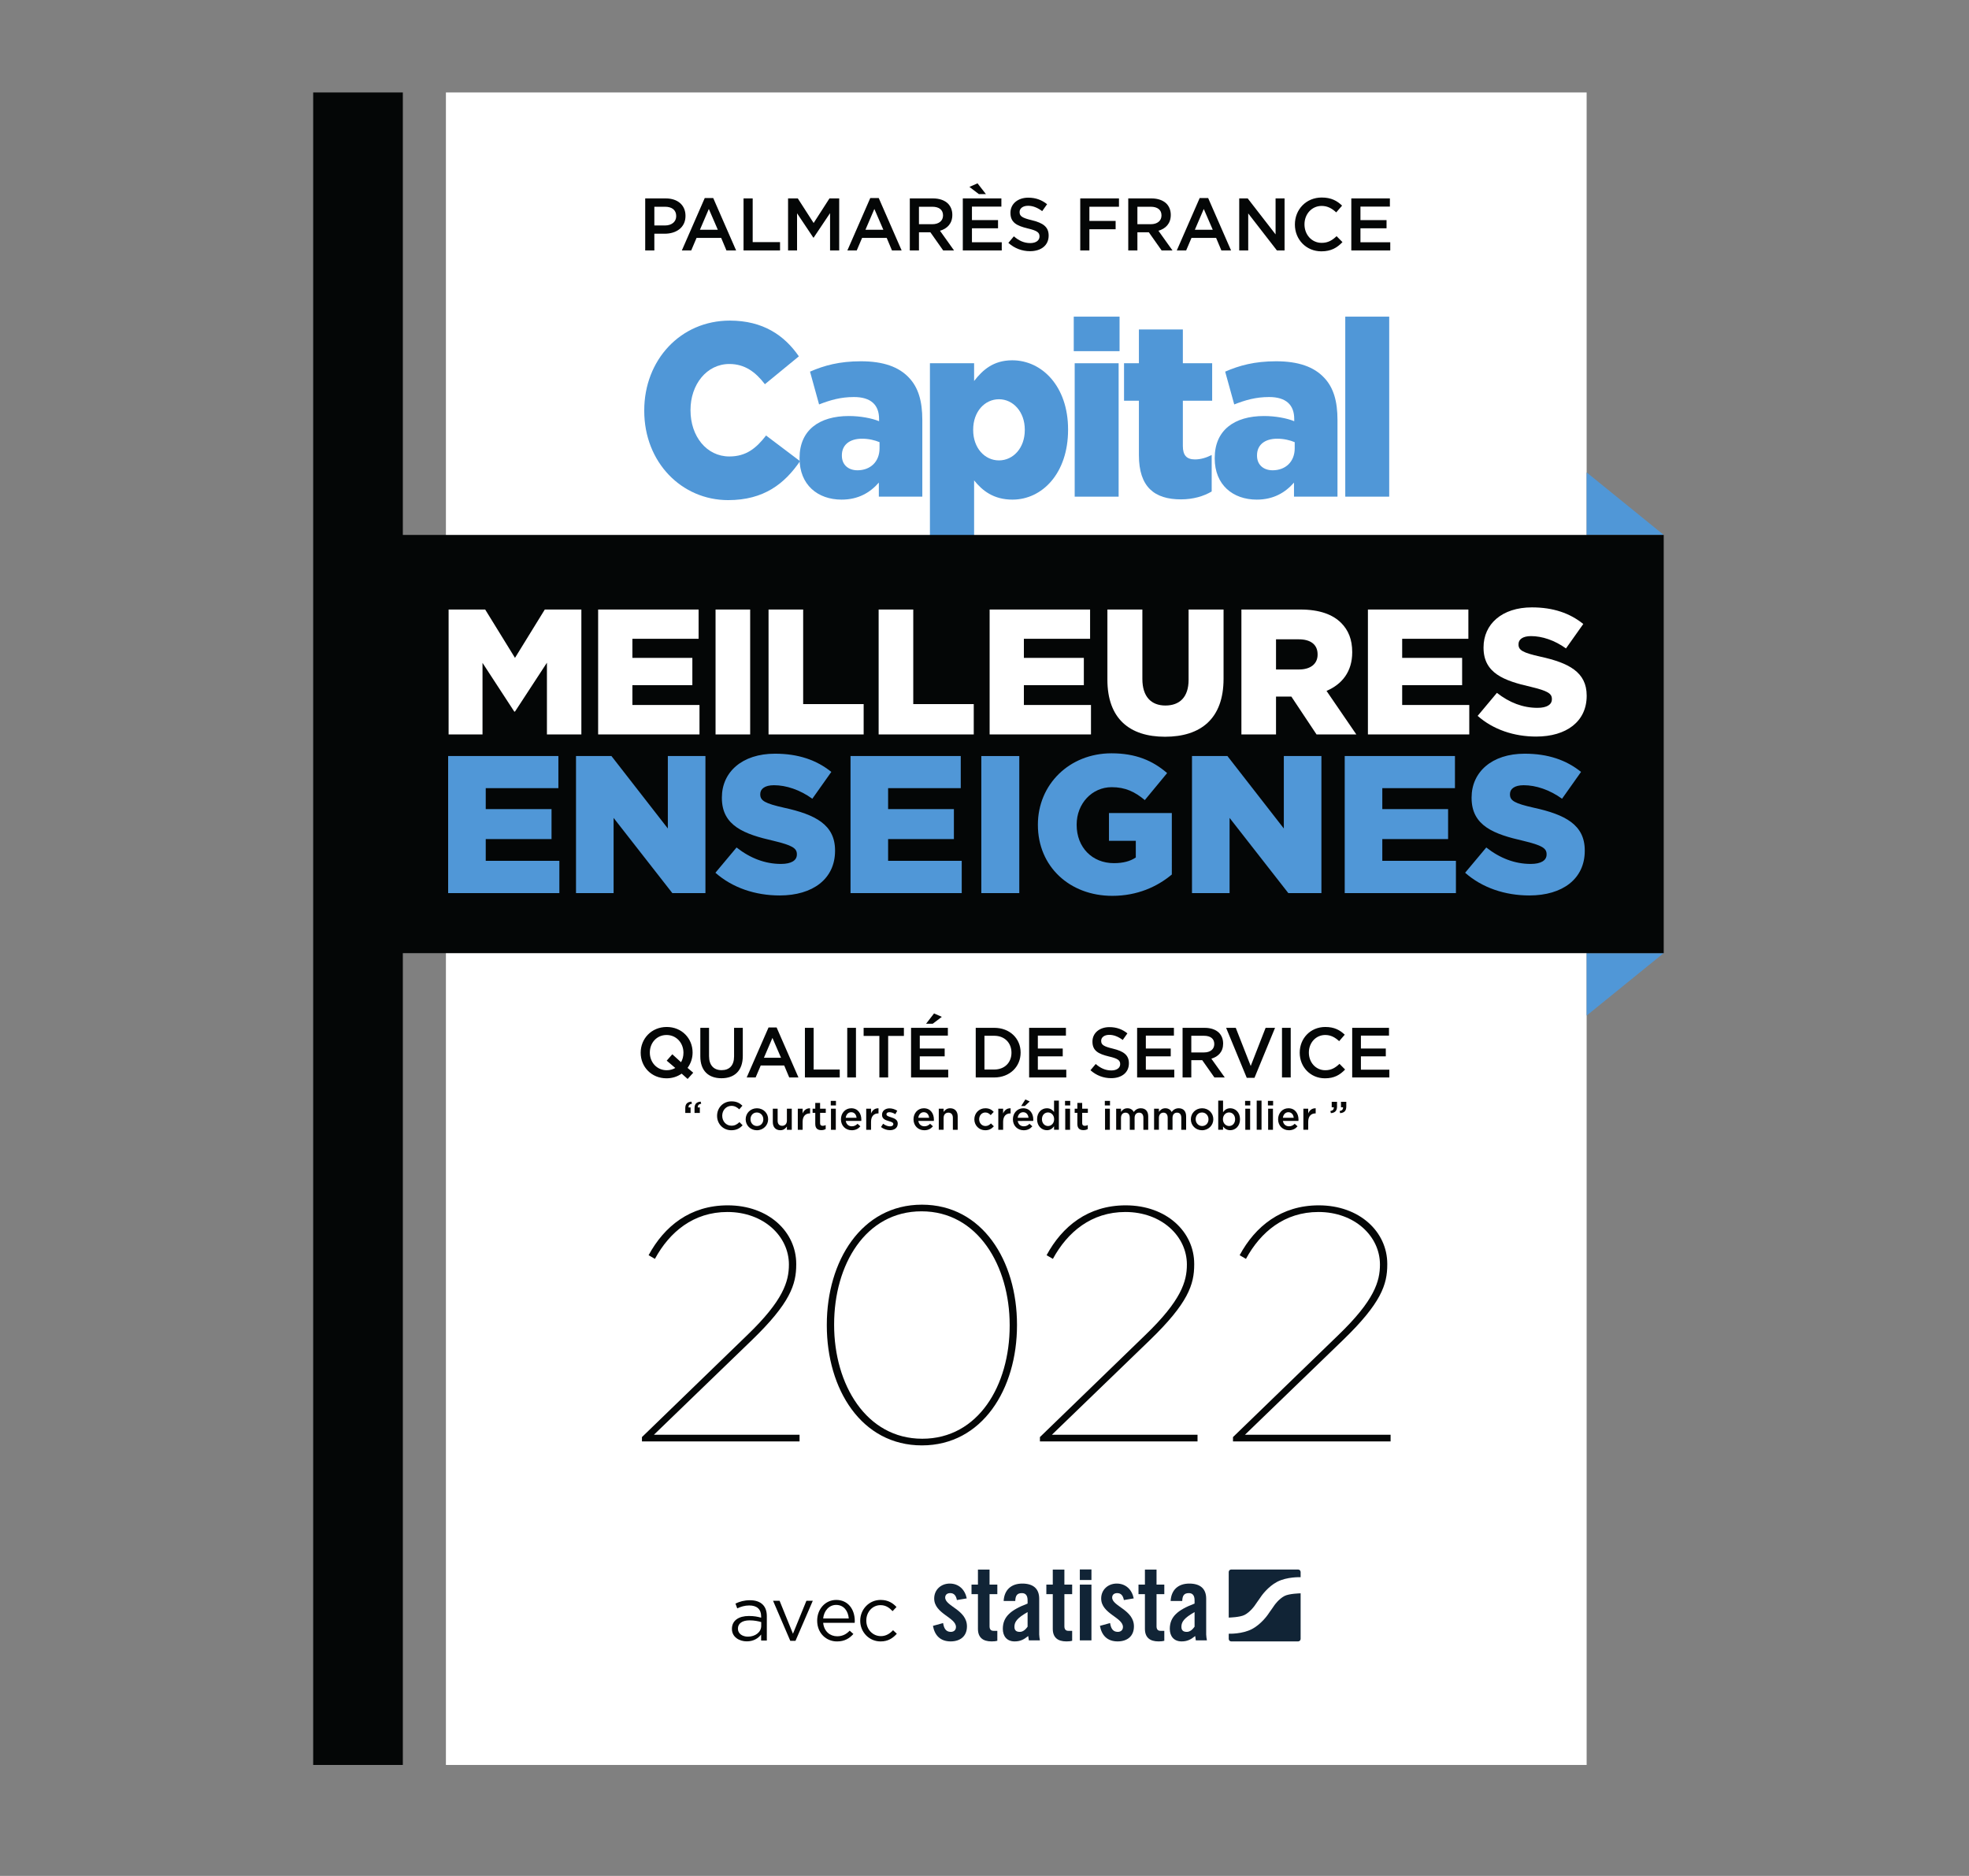 <?xml version="1.0" encoding="UTF-8" standalone="no"?>
<svg
   xmlns:dc="http://purl.org/dc/elements/1.1/"
   xmlns:cc="http://creativecommons.org/ns#"
   xmlns:rdf="http://www.w3.org/1999/02/22-rdf-syntax-ns#"
   xmlns:svg="http://www.w3.org/2000/svg"
   xmlns="http://www.w3.org/2000/svg"
   viewBox="0 0 2400 2286.613"
   height="2286.613"
   width="2400"
   xml:space="preserve"
   id="svg2"
   version="1.1"><rect x="0" y="0" width="2400" height="2286.613" fill="#808080" stroke="none"/><defs
     id="defs6"><clipPath
       id="clipPath20"
       clipPathUnits="userSpaceOnUse"><path
         id="path18"
         d="M 0.18,0.506 H 1799.82 V 1714.453 H 0.18 Z" /></clipPath><clipPath
       id="clipPath262"
       clipPathUnits="userSpaceOnUse"><path
         id="path260"
         d="M 0,0 H 1800 V 1714.961 H 0 Z" /></clipPath></defs><g
     transform="matrix(1.333,0,0,-1.333,0,2286.613)"
     id="g10"><path
       id="path12"
       style="fill:#ffffff;fill-opacity:1;fill-rule:nonzero;stroke:none"
       d="M 1450.813,101.453 H 407.746 V 1630.84 h 1043.067 z" /><g
       id="g14"><g
         clip-path="url(#clipPath20)"
         id="g16"><g
           transform="translate(608.057,1509.213)"
           id="g22"><path
             id="path24"
             style="fill:#040606;fill-opacity:1;fill-rule:nonzero;stroke:none"
             d="m 0,0 c 6.32,0 10.262,3.533 10.262,8.495 v 0.136 c 0,5.573 -4.01,8.495 -10.262,8.495 H -9.719 V 0 Z M -18.078,24.738 H 0.68 c 11.145,0 18.078,-6.321 18.078,-15.903 V 8.699 c 0,-10.671 -8.564,-16.243 -19.03,-16.243 h -9.447 v -15.292 h -8.359 z" /></g><g
           transform="translate(656.379,1505.27)"
           id="g26"><path
             id="path28"
             style="fill:#040606;fill-opacity:1;fill-rule:nonzero;stroke:none"
             d="M 0,0 -8.224,19.029 -16.379,0 Z m -11.961,29.021 h 7.748 L 16.719,-18.894 H 7.884 L 3.059,-7.408 h -22.496 l -4.894,-11.486 h -8.563 z" /></g><g
           transform="translate(679.895,1533.951)"
           id="g30"><path
             id="path32"
             style="fill:#040606;fill-opacity:1;fill-rule:nonzero;stroke:none"
             d="m 0,0 h 8.359 v -39.963 h 25.01 v -7.611 H 0 Z" /></g><g
           transform="translate(720.605,1533.951)"
           id="g34"><path
             id="path36"
             style="fill:#040606;fill-opacity:1;fill-rule:nonzero;stroke:none"
             d="M 0,0 H 8.903 L 23.379,-22.496 37.855,0 h 8.903 v -47.574 h -8.359 v 34.117 L 23.379,-35.885 H 23.107 L 8.224,-13.593 V -47.574 H 0 Z" /></g><g
           transform="translate(807.735,1505.27)"
           id="g38"><path
             id="path40"
             style="fill:#040606;fill-opacity:1;fill-rule:nonzero;stroke:none"
             d="M 0,0 -8.224,19.029 -16.379,0 Z m -11.962,29.021 h 7.748 L 16.719,-18.894 H 7.883 L 3.058,-7.408 h -22.495 l -4.894,-11.486 h -8.564 z" /></g><g
           transform="translate(852.523,1510.368)"
           id="g42"><path
             id="path44"
             style="fill:#040606;fill-opacity:1;fill-rule:nonzero;stroke:none"
             d="m 0,0 c 5.98,0 9.787,3.126 9.787,7.951 v 0.136 c 0,5.098 -3.67,7.884 -9.855,7.884 H -12.233 L -12.233,0 Z M -20.593,23.583 H 0.612 c 5.981,0 10.67,-1.768 13.728,-4.758 2.514,-2.582 3.942,-6.116 3.942,-10.262 V 8.427 C 18.282,0.611 13.593,-4.078 7,-5.981 l 12.845,-18.01 H 9.923 l -11.69,16.583 h -10.466 v -16.583 h -8.36 z" /></g><g
           transform="translate(895.069,1537.892)"
           id="g46"><path
             id="path48"
             style="fill:#040606;fill-opacity:1;fill-rule:nonzero;stroke:none"
             d="M 0,0 -8.632,6.593 -1.224,9.854 6.456,0 Z m -14.68,-3.941 h 35.272 v -7.477 H -6.321 v -12.369 h 23.855 v -7.476 H -6.321 V -44.04 h 27.253 v -7.476 H -14.68 Z" /></g><g
           transform="translate(922.051,1493.309)"
           id="g50"><path
             id="path52"
             style="fill:#040606;fill-opacity:1;fill-rule:nonzero;stroke:none"
             d="m 0,0 5.029,5.98 c 4.554,-3.942 9.175,-6.184 15.02,-6.184 5.165,0 8.427,2.446 8.427,5.98 v 0.136 c 0,3.399 -1.902,5.234 -10.738,7.273 C 7.612,15.631 1.903,18.621 1.903,27.389 v 0.135 c 0,8.156 6.796,13.797 16.243,13.797 6.932,0 12.437,-2.107 17.263,-5.981 l -4.486,-6.32 c -4.282,3.194 -8.563,4.893 -12.913,4.893 -4.893,0 -7.748,-2.515 -7.748,-5.641 v -0.136 c 0,-3.67 2.175,-5.301 11.35,-7.476 C 31.67,18.214 36.835,14.611 36.835,6.728 V 6.592 c 0,-8.904 -7,-14.204 -16.99,-14.204 C 12.573,-7.612 5.709,-5.098 0,0" /></g><g
           transform="translate(987.773,1533.951)"
           id="g54"><path
             id="path56"
             style="fill:#040606;fill-opacity:1;fill-rule:nonzero;stroke:none"
             d="M 0,0 H 35.408 V -7.612 H 8.359 V -20.593 H 32.35 v -7.612 H 8.359 V -47.574 H 0 Z" /></g><g
           transform="translate(1052.27,1510.368)"
           id="g58"><path
             id="path60"
             style="fill:#040606;fill-opacity:1;fill-rule:nonzero;stroke:none"
             d="m 0,0 c 5.98,0 9.787,3.126 9.787,7.951 v 0.136 c 0,5.098 -3.67,7.884 -9.855,7.884 H -12.233 L -12.233,0 Z M -20.593,23.583 H 0.612 c 5.981,0 10.67,-1.768 13.728,-4.758 2.514,-2.582 3.942,-6.116 3.942,-10.262 V 8.427 C 18.282,0.611 13.593,-4.078 7,-5.981 l 12.845,-18.01 H 9.923 l -11.69,16.583 h -10.466 v -16.583 h -8.36 z" /></g><g
           transform="translate(1108.951,1505.27)"
           id="g62"><path
             id="path64"
             style="fill:#040606;fill-opacity:1;fill-rule:nonzero;stroke:none"
             d="M 0,0 -8.224,19.029 -16.379,0 Z m -11.961,29.021 h 7.748 L 16.719,-18.894 H 7.884 L 3.059,-7.408 h -22.496 l -4.894,-11.486 h -8.563 z" /></g><g
           transform="translate(1133.148,1533.951)"
           id="g66"><path
             id="path68"
             style="fill:#040606;fill-opacity:1;fill-rule:nonzero;stroke:none"
             d="M 0,0 H 7.748 L 33.233,-32.895 V 0 h 8.224 v -47.574 h -7 L 8.223,-13.729 V -47.574 H 0 Z" /></g><g
           transform="translate(1184.052,1510.028)"
           id="g70"><path
             id="path72"
             style="fill:#040606;fill-opacity:1;fill-rule:nonzero;stroke:none"
             d="m 0,0 v 0.136 c 0,13.524 10.126,24.602 24.535,24.602 8.767,0 14.068,-3.058 18.621,-7.408 L 37.788,11.146 C 33.981,14.68 29.904,17.059 24.466,17.059 15.427,17.059 8.767,9.582 8.767,0.271 V 0.136 c 0,-9.312 6.593,-16.855 15.699,-16.855 5.845,0 9.583,2.311 13.661,6.116 l 5.369,-5.437 C 38.535,-21.205 33.098,-24.467 24.195,-24.467 10.331,-24.467 0,-13.661 0,0" /></g><g
           transform="translate(1235.637,1533.951)"
           id="g74"><path
             id="path76"
             style="fill:#040606;fill-opacity:1;fill-rule:nonzero;stroke:none"
             d="M 0,0 H 35.272 V -7.477 H 8.359 v -12.369 h 23.855 v -7.475 H 8.359 v -12.778 h 27.253 v -7.475 H 0 Z" /></g><g
           transform="translate(589.097,1339.697)"
           id="g78"><path
             id="path80"
             style="fill:#5097d7;fill-opacity:1;fill-rule:nonzero;stroke:none"
             d="m 0,0 v 0.447 c 0,46.006 33.163,82.08 78.236,82.08 30.404,0 49.963,-13.519 63.148,-32.687 L 110.333,24.363 C 101.828,35.408 92.058,42.848 77.818,42.848 56.974,42.848 42.305,23.906 42.305,0.904 V 0.447 c 0,-23.668 14.669,-42.162 35.513,-42.162 15.506,0 24.657,7.668 33.581,19.16 l 31.051,-23.44 C 128.409,-66.525 109.487,-81.631 76.752,-81.631 34.229,-81.631 0,-47.118 0,0" /></g><g
           transform="translate(804.247,1305.421)"
           id="g82"><path
             id="path84"
             style="fill:#5097d7;fill-opacity:1;fill-rule:nonzero;stroke:none"
             d="m 0,0 v 5.641 c -4.253,1.799 -9.989,3.168 -15.945,3.168 -11.691,0 -18.493,-5.87 -18.493,-15.125 v -0.447 c 0,-8.344 5.955,-13.31 14.251,-13.31 C -8.286,-20.073 0,-12.177 0,0 m -73.138,-9.246 v 0.455 c 0,25.477 18.076,38.339 45.074,38.339 10.636,0 21.052,-2.036 27.645,-4.737 v 2.034 c 0,12.844 -7.439,20.064 -22.964,20.064 -12.121,0 -21.481,-2.711 -31.899,-6.763 l -8.285,29.985 c 12.976,5.631 26.789,9.475 46.557,9.475 20.624,0 34.666,-5.194 43.799,-14.879 C 35.503,55.69 39.118,43.076 39.118,25.933 V -44.198 H -0.638 v 12.862 C -8.715,-40.583 -19.56,-46.9 -34.657,-46.9 c -21.899,0 -38.481,13.528 -38.481,37.654" /></g><g
           transform="translate(937.068,1322.108)"
           id="g86"><path
             id="path88"
             style="fill:#5097d7;fill-opacity:1;fill-rule:nonzero;stroke:none"
             d="m 0,0 v 0.457 c 0,16.229 -10.636,27.74 -23.602,27.74 -13.176,0 -23.592,-11.511 -23.592,-27.74 V 0 c 0,-16.229 10.416,-27.721 23.592,-27.721 C -10.636,-27.721 0,-16.458 0,0 m -86.741,61.112 h 40.393 V 44.883 c 7.867,10.14 17.647,18.931 34.876,18.931 27.435,0 51.047,-24.126 51.047,-63.129 V 0.228 c 0,-39.689 -23.612,-63.814 -50.838,-63.814 -17.438,0 -27.645,8.343 -35.085,17.59 v -50.961 h -40.393 z" /></g><path
           id="path90"
           style="fill:#5097d7;fill-opacity:1;fill-rule:nonzero;stroke:none"
           d="m 982.693,1383.219 h 40.183 v -121.996 h -40.183 z m -0.856,42.619 h 41.886 v -31.564 h -41.886 z" /><g
           transform="translate(1041.418,1299.114)"
           id="g92"><path
             id="path94"
             style="fill:#5097d7;fill-opacity:1;fill-rule:nonzero;stroke:none"
             d="M 0,0 V 49.839 H -13.604 V 84.106 H 0 v 30.889 H 40.183 V 84.106 H 66.982 V 49.839 H 40.183 V 8.344 c 0,-8.572 3.625,-12.177 11.065,-12.177 5.308,0 10.406,1.579 15.297,4.052 V -33.153 C 59.314,-37.433 49.754,-40.364 38.49,-40.364 14.251,-40.364 0,-29.1 0,0" /></g><g
           transform="translate(1183.877,1305.421)"
           id="g96"><path
             id="path98"
             style="fill:#5097d7;fill-opacity:1;fill-rule:nonzero;stroke:none"
             d="m 0,0 v 5.641 c -4.262,1.799 -10.008,3.168 -15.963,3.168 -11.682,0 -18.494,-5.87 -18.494,-15.125 v -0.447 c 0,-8.344 5.965,-13.31 14.25,-13.31 C -8.296,-20.073 0,-12.177 0,0 m -73.138,-9.246 v 0.455 c 0,25.477 18.057,38.339 45.074,38.339 10.616,0 21.043,-2.036 27.626,-4.737 v 2.034 c 0,12.844 -7.439,20.064 -22.955,20.064 -12.12,0 -21.481,-2.711 -31.897,-6.763 l -8.296,29.985 c 12.975,5.631 26.789,9.475 46.577,9.475 20.614,0 34.646,-5.194 43.788,-14.879 C 35.493,55.69 39.118,43.076 39.118,25.933 V -44.198 H -0.648 v 12.862 C -8.733,-40.583 -19.569,-46.9 -34.666,-46.9 c -21.9,0 -38.472,13.528 -38.472,37.654" /></g><path
           id="path100"
           style="fill:#5097d7;fill-opacity:1;fill-rule:nonzero;stroke:none"
           d="m 1230.11,1425.838 h 40.183 v -164.605 h -40.183 z" /><g
           transform="translate(1450.813,786.697)"
           id="g102"><path
             id="path104"
             style="fill:#5097d7;fill-opacity:1;fill-rule:nonzero;stroke:none"
             d="M 0,0 70.371,57.094 H 0 Z" /></g><g
           transform="translate(1450.813,1283.415)"
           id="g106"><path
             id="path108"
             style="fill:#5097d7;fill-opacity:1;fill-rule:nonzero;stroke:none"
             d="M 0,0 70.488,-57.19 H 0 Z" /></g><path
           id="path110"
           style="fill:#040606;fill-opacity:1;fill-rule:nonzero;stroke:none"
           d="M 1521.301,1226.225 H 316.561 V 843.791 h 1204.74 z" /><g
           transform="translate(410.208,1158.021)"
           id="g112"><path
             id="path114"
             style="fill:#ffffff;fill-opacity:1;fill-rule:nonzero;stroke:none"
             d="M 0,0 H 33.448 L 60.697,-44.217 87.945,0 h 33.448 v -114.214 h -31.49 v 65.591 L 60.697,-93.329 h -0.653 l -29.043,44.543 v -65.428 H 0 Z" /></g><g
           transform="translate(546.938,1158.021)"
           id="g116"><path
             id="path118"
             style="fill:#ffffff;fill-opacity:1;fill-rule:nonzero;stroke:none"
             d="M 0,0 H 91.86 V -26.759 H 31.327 V -44.217 H 86.149 V -69.181 H 31.327 v -18.111 h 61.349 v -26.922 H 0 Z" /></g><path
           id="path120"
           style="fill:#ffffff;fill-opacity:1;fill-rule:nonzero;stroke:none"
           d="m 654.3,1158.021 h 31.653 V 1043.807 H 654.3 Z" /><g
           transform="translate(702.759,1158.021)"
           id="g122"><path
             id="path124"
             style="fill:#ffffff;fill-opacity:1;fill-rule:nonzero;stroke:none"
             d="m 0,0 h 31.653 v -86.477 h 55.312 v -27.737 H 0 Z" /></g><g
           transform="translate(803.429,1158.021)"
           id="g126"><path
             id="path128"
             style="fill:#ffffff;fill-opacity:1;fill-rule:nonzero;stroke:none"
             d="m 0,0 h 31.653 v -86.477 h 55.312 v -27.737 H 0 Z" /></g><g
           transform="translate(904.914,1158.021)"
           id="g130"><path
             id="path132"
             style="fill:#ffffff;fill-opacity:1;fill-rule:nonzero;stroke:none"
             d="M 0,0 H 91.86 V -26.759 H 31.327 V -44.217 H 86.149 V -69.181 H 31.327 v -18.111 h 61.349 v -26.922 H 0 Z" /></g><g
           transform="translate(1012.601,1093.898)"
           id="g134"><path
             id="path136"
             style="fill:#ffffff;fill-opacity:1;fill-rule:nonzero;stroke:none"
             d="M 0,0 V 64.123 H 31.98 V 0.652 c 0,-16.479 8.321,-24.31 21.048,-24.31 12.89,0 21.211,7.505 21.211,23.495 v 64.286 h 31.98 V 0.815 c 0,-36.711 -21.048,-53.027 -53.517,-53.027 C 20.396,-52.212 0,-35.732 0,0" /></g><g
           transform="translate(1187.838,1103.198)"
           id="g138"><path
             id="path140"
             style="fill:#ffffff;fill-opacity:1;fill-rule:nonzero;stroke:none"
             d="m 0,0 c 10.606,0 16.969,5.222 16.969,13.543 v 0.326 c 0,9.137 -6.69,13.706 -17.132,13.706 H -21.048 L -21.048,0 Z M -52.701,54.823 H 1.306 c 17.458,0 29.532,-4.568 37.201,-12.237 6.689,-6.69 10.116,-15.338 10.116,-26.596 v -0.326 c 0,-17.622 -9.301,-29.206 -23.496,-35.243 L 52.375,-59.391 H 15.99 L -7.016,-24.8 h -14.032 v -34.591 h -31.653 z" /></g><g
           transform="translate(1250.818,1158.021)"
           id="g142"><path
             id="path144"
             style="fill:#ffffff;fill-opacity:1;fill-rule:nonzero;stroke:none"
             d="M 0,0 H 91.86 V -26.759 H 31.327 V -44.217 H 86.149 V -69.181 H 31.327 v -18.111 h 61.349 v -26.922 H 0 Z" /></g><g
           transform="translate(1351.164,1060.776)"
           id="g146"><path
             id="path148"
             style="fill:#ffffff;fill-opacity:1;fill-rule:nonzero;stroke:none"
             d="M 0,0 17.621,21.048 C 29.042,12.074 41.443,7.343 54.659,7.343 c 8.648,0 13.216,2.936 13.216,7.831 v 0.327 c 0,4.895 -3.752,7.342 -19.416,11.095 -24.312,5.548 -43.075,12.4 -43.075,35.732 v 0.326 c 0,21.211 16.805,36.549 44.217,36.549 19.417,0 34.59,-5.222 46.991,-15.175 L 80.765,61.676 c -10.442,7.505 -21.864,11.258 -31.98,11.258 -7.668,0 -11.421,-3.1 -11.421,-7.342 V 65.265 C 37.364,60.044 41.28,57.76 57.27,54.17 83.375,48.459 99.692,39.975 99.692,18.601 V 18.274 C 99.692,-5.058 81.254,-18.927 53.517,-18.927 33.285,-18.927 14.195,-12.563 0,0" /></g><g
           transform="translate(409.785,1024.04)"
           id="g150"><path
             id="path152"
             style="fill:#5097d7;fill-opacity:1;fill-rule:nonzero;stroke:none"
             d="M 0,0 H 100.803 V -29.364 H 34.377 V -48.522 H 94.536 V -75.916 H 34.377 V -95.79 h 67.321 v -29.543 H 0 Z" /></g><g
           transform="translate(526.698,1024.04)"
           id="g154"><path
             id="path156"
             style="fill:#5097d7;fill-opacity:1;fill-rule:nonzero;stroke:none"
             d="M 0,0 H 32.407 L 83.973,-66.248 V 0 H 118.35 V -125.333 H 88.091 l -53.714,68.754 v -68.754 H 0 Z" /></g><g
           transform="translate(654.172,917.328)"
           id="g158"><path
             id="path160"
             style="fill:#5097d7;fill-opacity:1;fill-rule:nonzero;stroke:none"
             d="m 0,0 19.337,23.097 c 12.534,-9.848 26.142,-15.04 40.644,-15.04 9.49,0 14.502,3.222 14.502,8.594 v 0.358 c 0,5.372 -4.117,8.057 -21.306,12.176 C 26.499,35.271 5.909,42.792 5.909,68.396 v 0.358 c 0,23.275 18.442,40.106 48.522,40.106 21.306,0 37.958,-5.729 51.565,-16.651 L 88.628,67.68 c -11.459,8.236 -23.992,12.353 -35.093,12.353 -8.415,0 -12.533,-3.401 -12.533,-8.056 v -0.359 c 0,-5.729 4.297,-8.236 21.844,-12.175 28.647,-6.266 46.552,-15.577 46.552,-39.032 V 20.053 C 109.398,-5.551 89.166,-20.77 58.728,-20.77 36.526,-20.77 15.577,-13.787 0,0" /></g><g
           transform="translate(777.709,1024.04)"
           id="g162"><path
             id="path164"
             style="fill:#5097d7;fill-opacity:1;fill-rule:nonzero;stroke:none"
             d="M 0,0 H 100.803 V -29.364 H 34.377 v -19.158 h 60.16 V -75.916 H 34.377 V -95.79 h 67.321 v -29.543 H 0 Z" /></g><path
           id="path166"
           style="fill:#5097d7;fill-opacity:1;fill-rule:nonzero;stroke:none"
           d="m 897.308,1024.039 h 34.735 V 898.706 h -34.735 z" /><g
           transform="translate(949.049,961.015)"
           id="g168"><path
             id="path170"
             style="fill:#5097d7;fill-opacity:1;fill-rule:nonzero;stroke:none"
             d="m 0,0 v 0.357 c 0,36.526 28.647,65.173 67.322,65.173 22.022,0 37.599,-6.624 50.848,-18.083 L 97.759,22.738 C 88.807,30.259 80.034,34.556 67.5,34.556 49.417,34.556 35.451,19.516 35.451,0.357 V 0 c 0,-20.412 14.145,-34.914 34.019,-34.914 8.594,0 15.04,1.79 20.053,5.192 v 15.219 H 64.994 v 25.425 h 57.474 V -45.299 C 109.218,-56.4 90.956,-64.815 68.038,-64.815 29.005,-64.815 0,-37.958 0,0" /></g><g
           transform="translate(1089.954,1024.04)"
           id="g172"><path
             id="path174"
             style="fill:#5097d7;fill-opacity:1;fill-rule:nonzero;stroke:none"
             d="M 0,0 H 32.408 L 83.973,-66.248 V 0 H 118.35 V -125.333 H 88.091 l -53.714,68.754 v -68.754 H 0 Z" /></g><g
           transform="translate(1229.602,1024.04)"
           id="g176"><path
             id="path178"
             style="fill:#5097d7;fill-opacity:1;fill-rule:nonzero;stroke:none"
             d="M 0,0 H 100.804 V -29.364 H 34.377 v -19.158 h 60.16 V -75.916 H 34.377 V -95.79 h 67.322 v -29.543 H 0 Z" /></g><g
           transform="translate(1339.712,917.328)"
           id="g180"><path
             id="path182"
             style="fill:#5097d7;fill-opacity:1;fill-rule:nonzero;stroke:none"
             d="M 0,0 19.337,23.097 C 31.87,13.249 45.478,8.057 59.98,8.057 c 9.49,0 14.503,3.222 14.503,8.594 v 0.358 c 0,5.372 -4.118,8.057 -21.306,12.176 C 26.499,35.271 5.909,42.792 5.909,68.396 v 0.358 c 0,23.275 18.442,40.106 48.521,40.106 21.307,0 37.958,-5.729 51.566,-16.651 L 88.628,67.68 c -11.459,8.236 -23.992,12.353 -35.093,12.353 -8.415,0 -12.533,-3.401 -12.533,-8.056 v -0.359 c 0,-5.729 4.297,-8.236 21.844,-12.175 28.647,-6.266 46.551,-15.577 46.551,-39.032 V 20.053 C 109.397,-5.551 89.165,-20.77 58.728,-20.77 36.525,-20.77 15.577,-13.787 0,0" /></g><path
           id="path184"
           style="fill:#040606;fill-opacity:1;fill-rule:nonzero;stroke:none"
           d="m 368.357,101.453 h -81.98 V 1630.84 h 81.98 z" /><g
           transform="translate(587.001,401.285)"
           id="g186"><path
             id="path188"
             style="fill:#040606;fill-opacity:1;fill-rule:nonzero;stroke:none"
             d="m 0,0 96.377,93.336 c 32.834,31.619 38.003,48.949 38.003,64.454 0,25.842 -23.106,48.036 -56.245,48.036 -31.011,0 -52.901,-18.242 -66.277,-42.868 l -5.777,3.344 c 14.29,26.45 38.004,45.605 72.358,45.605 37.395,0 62.63,-24.323 62.63,-53.51 v -0.607 c 0,-18.242 -5.473,-35.267 -40.74,-69.319 L 10.945,2.129 H 144.109 V -3.952 L 0,-3.952 Z" /></g><g
           transform="translate(923.248,503.134)"
           id="g190"><path
             id="path192"
             style="fill:#040606;fill-opacity:1;fill-rule:nonzero;stroke:none"
             d="m 0,0 v 0.607 c 0,54.118 -29.186,103.978 -80.567,103.978 -51.38,0 -79.959,-48.948 -79.959,-103.369 V 0.607 c 0,-54.116 29.186,-103.976 80.566,-103.976 C -28.579,-103.369 0,-54.421 0,0 m -167.215,0.304 v 0.608 c 0,58.068 31.619,109.753 86.951,109.753 55.334,0 86.952,-51.38 86.952,-109.753 V 0.304 c 0,-58.07 -31.618,-109.753 -86.952,-109.753 -55.332,0 -86.951,51.38 -86.951,109.753" /></g><g
           transform="translate(950.908,401.285)"
           id="g194"><path
             id="path196"
             style="fill:#040606;fill-opacity:1;fill-rule:nonzero;stroke:none"
             d="m 0,0 96.377,93.336 c 32.834,31.619 38.003,48.949 38.003,64.454 0,25.842 -23.106,48.036 -56.245,48.036 -31.011,0 -52.901,-18.242 -66.277,-42.868 l -5.777,3.344 c 14.29,26.45 38.004,45.605 72.358,45.605 37.395,0 62.63,-24.323 62.63,-53.51 v -0.607 c 0,-18.242 -5.473,-35.267 -40.74,-69.319 L 10.945,2.129 H 144.109 V -3.952 L 0,-3.952 Z" /></g><g
           transform="translate(1127.448,401.285)"
           id="g198"><path
             id="path200"
             style="fill:#040606;fill-opacity:1;fill-rule:nonzero;stroke:none"
             d="m 0,0 96.377,93.336 c 32.834,31.619 38.003,48.949 38.003,64.454 0,25.842 -23.106,48.036 -56.245,48.036 -31.011,0 -52.901,-18.242 -66.277,-42.868 l -5.777,3.344 c 14.29,26.45 38.004,45.605 72.358,45.605 37.395,0 62.63,-24.323 62.63,-53.51 v -0.607 c 0,-18.242 -5.473,-35.267 -40.74,-69.319 L 10.945,2.129 H 144.109 V -3.952 L 0,-3.952 Z" /></g><g
           transform="translate(696.052,228.615)"
           id="g202"><path
             id="path204"
             style="fill:#040606;fill-opacity:1;fill-rule:nonzero;stroke:none"
             d="m 0,0 v 3.516 c -2.671,0.773 -6.256,1.546 -10.685,1.546 -6.815,0 -10.612,-2.953 -10.612,-7.521 v -0.14 c 0,-4.57 4.217,-7.24 9.138,-7.24 C -5.483,-9.839 0,-5.762 0,0 m -26.78,-2.81 v 0.139 c 0,7.661 6.326,11.739 15.533,11.739 4.64,0 7.943,-0.634 11.175,-1.546 v 1.265 c 0,6.535 -4.006,9.909 -10.822,9.909 -4.289,0 -7.661,-1.124 -11.035,-2.67 l -1.616,4.428 c 4.006,1.828 7.942,3.021 13.213,3.021 5.13,0 9.066,-1.335 11.737,-4.005 C 3.864,17.01 5.13,13.495 5.13,8.857 v -22.21 h -5.202 v 5.483 c -2.529,-3.305 -6.746,-6.256 -13.142,-6.256 -6.748,0 -13.566,3.866 -13.566,11.316" /></g><g
           transform="translate(706.878,251.599)"
           id="g206"><path
             id="path208"
             style="fill:#040606;fill-opacity:1;fill-rule:nonzero;stroke:none"
             d="M 0,0 H 5.975 L 18.204,-30.152 30.505,0 h 5.833 L 20.524,-36.617 h -4.779 z" /></g><g
           transform="translate(776.115,235.433)"
           id="g210"><path
             id="path212"
             style="fill:#040606;fill-opacity:1;fill-rule:nonzero;stroke:none"
             d="M 0,0 C -0.564,6.607 -4.359,12.371 -11.597,12.371 -17.923,12.371 -22.702,7.099 -23.406,0 Z m -28.889,-2.109 v 0.142 c 0,10.471 7.381,18.905 17.431,18.905 10.754,0 16.939,-8.573 16.939,-19.186 0,-0.704 0,-1.126 -0.07,-1.758 h -28.817 c 0.773,-7.872 6.326,-12.299 12.791,-12.299 4.991,0 8.506,2.037 11.458,5.13 l 3.372,-3.021 c -3.653,-4.078 -8.081,-6.818 -14.969,-6.818 -9.981,0 -18.135,7.661 -18.135,18.905" /></g><g
           transform="translate(786.589,233.255)"
           id="g214"><path
             id="path216"
             style="fill:#040606;fill-opacity:1;fill-rule:nonzero;stroke:none"
             d="m 0,0 v 0.142 c 0,10.259 8.014,18.975 18.627,18.975 6.887,0 11.174,-2.882 14.548,-6.465 L 29.59,8.855 C 26.708,11.878 23.475,14.338 18.555,14.338 11.177,14.338 5.552,8.084 5.552,0.281 V 0.142 c 0,-7.873 5.764,-14.129 13.356,-14.129 4.637,0 8.223,2.32 11.105,5.413 l 3.443,-3.235 C 29.801,-15.884 25.443,-18.836 18.627,-18.836 8.014,-18.836 0,-10.192 0,0" /></g><g
           transform="translate(874.989,252.255)"
           id="g218"><path
             id="path220"
             style="fill:#112436;fill-opacity:1;fill-rule:nonzero;stroke:none"
             d="m 0,0 c -0.758,4.075 -2.656,6.35 -6.068,6.35 -2.747,0 -4.641,-1.422 -4.641,-4.074 0,-7.965 19.902,-11.186 19.902,-26.351 0,-9.101 -6.257,-13.741 -14.881,-13.741 -9.288,0 -14.596,5.306 -16.207,14.215 l 9.288,2.56 c 0.663,-4.265 2.179,-8.059 7.013,-8.059 2.749,0 4.74,1.615 4.74,4.458 0,8.813 -19.905,12.131 -19.905,26.063 0,8.057 6.256,13.649 14.218,13.649 C 1.8,15.07 7.392,9.478 9.002,1.514 Z" /></g><g
           transform="translate(888.353,257.657)"
           id="g222"><path
             id="path224"
             style="fill:#112436;fill-opacity:1;fill-rule:nonzero;stroke:none"
             d="M 0,0 V 8.721 H 5.875 V 22.464 H 16.492 V 8.721 H 23.6 V 0 h -7.108 v -29.381 c 0,-2.652 1.136,-4.17 3.601,-4.17 H 23.6 v -9.1 c -1.424,-0.379 -2.654,-0.568 -5.308,-0.568 -7.963,0 -12.417,3.696 -12.417,11.467 L 5.875,0 Z" /></g><g
           transform="translate(939.627,241.26)"
           id="g226"><path
             id="path228"
             style="fill:#112436;fill-opacity:1;fill-rule:nonzero;stroke:none"
             d="m 0,0 c -9.666,-5.495 -12.036,-9.004 -12.036,-13.458 0,-3.32 1.705,-4.647 4.928,-4.647 2.94,0 5.308,2.182 7.108,4.741 z m -21.895,10.142 c 0.569,10.331 7.112,15.923 17.063,15.923 9.857,0 15.451,-4.55 15.451,-13.838 v -32.698 c 0,-1.611 0.376,-3.698 0.661,-5.403 H 1.14 c -0.096,1.421 -0.476,2.748 -0.569,3.981 -3.983,-3.223 -7.299,-4.928 -12.418,-4.928 -7.203,0 -10.804,4.928 -10.804,11.467 0,11.186 7.389,17.345 22.651,23.125 v 3.035 c 0,4.264 -1.705,6.539 -5.212,6.539 -4.832,0 -5.875,-2.841 -6.066,-7.203 z" /></g><g
           transform="translate(956.779,257.657)"
           id="g230"><path
             id="path232"
             style="fill:#112436;fill-opacity:1;fill-rule:nonzero;stroke:none"
             d="M 0,0 V 8.721 H 5.879 V 22.464 H 16.494 V 8.721 h 7.11 V 0 h -7.11 v -29.381 c 0,-2.652 1.138,-4.17 3.601,-4.17 h 3.509 v -9.1 c -1.423,-0.379 -2.654,-0.568 -5.308,-0.568 -7.963,0 -12.417,3.696 -12.417,11.467 V 0 Z" /></g><path
           id="path234"
           style="fill:#112436;fill-opacity:1;fill-rule:nonzero;stroke:none"
           d="m 987.394,266.377 h 10.617 v -50.992 h -10.617 z m 0,13.873 h 10.617 v -9.667 h -10.617 z" /><g
           transform="translate(1027.677,252.255)"
           id="g236"><path
             id="path238"
             style="fill:#112436;fill-opacity:1;fill-rule:nonzero;stroke:none"
             d="m 0,0 c -0.76,4.075 -2.656,6.35 -6.068,6.35 -2.749,0 -4.643,-1.422 -4.643,-4.074 0,-7.965 19.902,-11.186 19.902,-26.351 0,-9.101 -6.255,-13.741 -14.881,-13.741 -9.288,0 -14.594,5.306 -16.207,14.215 l 9.288,2.56 c 0.665,-4.265 2.18,-8.059 7.016,-8.059 2.748,0 4.739,1.615 4.739,4.458 0,8.813 -19.907,12.131 -19.907,26.063 0,8.057 6.256,13.649 14.22,13.649 C 1.8,15.07 7.392,9.478 9.002,1.514 Z" /></g><g
           transform="translate(1041.039,257.657)"
           id="g240"><path
             id="path242"
             style="fill:#112436;fill-opacity:1;fill-rule:nonzero;stroke:none"
             d="M 0,0 V 8.721 H 5.877 V 22.464 H 16.492 V 8.721 H 23.6 V 0 h -7.108 v -29.381 c 0,-2.652 1.136,-4.17 3.601,-4.17 H 23.6 v -9.1 c -1.422,-0.379 -2.654,-0.568 -5.308,-0.568 -7.961,0 -12.415,3.696 -12.415,11.467 L 5.877,0 Z" /></g><g
           transform="translate(1092.315,241.26)"
           id="g244"><path
             id="path246"
             style="fill:#112436;fill-opacity:1;fill-rule:nonzero;stroke:none"
             d="m 0,0 c -9.668,-5.495 -12.039,-9.004 -12.039,-13.458 0,-3.32 1.707,-4.647 4.929,-4.647 2.94,0 5.31,2.182 7.11,4.741 z m -21.895,10.142 c 0.569,10.331 7.109,15.923 17.06,15.923 9.858,0 15.452,-4.55 15.452,-13.838 v -32.698 c 0,-1.611 0.377,-3.698 0.663,-5.403 H 1.138 c -0.095,1.421 -0.475,2.748 -0.569,3.981 -3.981,-3.223 -7.3,-4.928 -12.419,-4.928 -7.202,0 -10.803,4.928 -10.803,11.467 0,11.186 7.391,17.345 22.653,23.125 v 3.035 c 0,4.264 -1.708,6.539 -5.214,6.539 -4.833,0 -5.876,-2.841 -6.064,-7.203 z" /></g><g
           transform="translate(1174.533,255.968)"
           id="g248"><path
             id="path250"
             style="fill:#112436;fill-opacity:1;fill-rule:nonzero;stroke:none"
             d="m 0,0 c -5.244,-2.723 -9.143,-8.361 -9.143,-8.361 -0.996,-1.436 -2.092,-3.016 -2.44,-3.515 -0.346,-0.497 -0.7,-0.998 -0.788,-1.111 -0.087,-0.112 -0.504,-0.694 -0.742,-1.038 -0.24,-0.348 -1.247,-1.802 -2.243,-3.236 0,0 -5.963,-8.611 -14.419,-13.002 -8.78,-4.564 -20.273,-4.269 -21.215,-4.239 v -4.727 c 0,-1.27 1.03,-2.3 2.302,-2.3 h 61.142 c 1.272,0 2.3,1.03 2.3,2.3 V 2.479 C 14.56,2.438 14.361,2.414 14.159,2.41 14.159,2.41 4.259,2.213 0,0 m 12.454,24.215 h -61.142 c -1.272,0 -2.302,-1.031 -2.302,-2.3 v -41.663 c 0.11,0.015 0.221,0.021 0.334,0.023 0,0 9.899,0.199 14.156,2.409 5.244,2.726 9.148,8.363 9.148,8.363 0.991,1.433 2.088,3.015 2.437,3.514 0.348,0.499 0.704,0.997 0.789,1.111 0.091,0.112 0.501,0.696 0.742,1.039 0.239,0.342 1.248,1.799 2.242,3.234 0,0 5.959,8.612 14.419,13.005 9.164,4.762 21.283,4.233 21.283,4.233 l 0.194,-0.02 v 4.752 c 0,1.269 -1.028,2.3 -2.3,2.3" /></g><g
           transform="translate(1244.417,737.257)"
           id="g252"><path
             id="path254"
             style="fill:#040606;fill-opacity:1;fill-rule:nonzero;stroke:none"
             d="m 0,0 v 12.19 h 22.758 v 7.132 H 0 v 11.801 h 25.676 v 7.132 H -7.975 V -7.132 H 26 L 26,0 Z m -32.615,-0.519 c -8.688,0 -14.977,7.197 -14.977,16.08 v 0.13 c 0,8.883 6.354,16.015 14.977,16.015 5.188,0 9.078,-2.269 12.709,-5.641 l 5.122,5.9 c -4.344,4.15 -9.401,7.068 -17.766,7.068 -13.745,0 -23.406,-10.569 -23.406,-23.472 v -0.129 c 0,-13.033 9.855,-23.342 23.082,-23.342 8.494,0 13.681,3.112 18.414,8.04 l -5.122,5.187 c -3.89,-3.631 -7.456,-5.836 -13.033,-5.836 m -39.551,-6.613 h 7.975 v 45.387 h -7.975 z m -28.594,10.504 -13.681,34.883 h -8.818 l 18.868,-45.711 h 7.067 l 18.803,45.711 h -8.623 z m -54.336,12.384 v 15.237 h 11.606 c 5.9,0 9.401,-2.659 9.401,-7.522 v -0.129 c 0,-4.604 -3.63,-7.586 -9.336,-7.586 z m 29.112,8.04 v 0.129 c 0,3.956 -1.361,7.327 -3.761,9.791 -2.917,2.853 -7.391,4.539 -13.097,4.539 h -20.229 V -7.132 h 7.975 v 15.82 h 9.985 l 11.152,-15.82 h 9.466 l -12.254,17.182 c 6.289,1.815 10.763,6.289 10.763,13.746 M -196.659,12.19 h 22.759 v 7.132 h -22.759 v 11.801 h 25.676 v 7.132 h -33.651 V -7.132 h 33.976 V 0 h -26.001 z m -30.021,7.002 c -8.753,2.075 -10.828,3.631 -10.828,7.132 v 0.13 c 0,2.983 2.723,5.382 7.392,5.382 4.149,0 8.234,-1.621 12.319,-4.669 l 4.279,6.03 c -4.603,3.696 -9.855,5.706 -16.469,5.706 -9.012,0 -15.496,-5.381 -15.496,-13.162 v -0.13 c 0,-8.364 5.446,-11.217 15.107,-13.551 8.429,-1.945 10.245,-3.696 10.245,-6.938 V 4.993 c 0,-3.372 -3.112,-5.706 -8.04,-5.706 -5.576,0 -9.985,2.139 -14.329,5.9 l -4.798,-5.706 c 5.446,-4.863 11.995,-7.262 18.933,-7.262 9.531,0 16.209,5.058 16.209,13.552 V 5.9 c 0,7.522 -4.928,10.958 -14.524,13.292 m -68.729,-7.002 h 22.758 v 7.132 h -22.758 v 11.801 h 25.676 v 7.132 h -33.651 V -7.132 h 33.975 V 0 h -26 z m -24.121,3.242 c 0,-8.883 -6.225,-15.302 -15.756,-15.302 h -8.948 v 30.863 h 8.948 c 9.531,0 15.756,-6.549 15.756,-15.432 z m -15.756,22.823 h -16.923 V -7.132 h 16.923 c 14.265,0 24.12,9.92 24.12,22.693 v 0.13 c 0,12.773 -9.855,22.564 -24.12,22.564 m -47.916,10.05 -7.132,3.112 -7.262,-9.402 h 6.095 z M -403.367,12.19 h 22.759 v 7.132 h -22.759 v 11.801 h 25.676 v 7.132 h -33.651 V -7.132 h 33.975 V 0 h -26 z m -51.353,18.673 h 14.395 V -7.132 h 8.04 v 37.995 h 14.394 v 7.392 h -36.829 z m -14.977,-37.995 h 7.975 v 45.387 h -7.975 z m -30.733,45.387 h -7.976 V -7.132 h 31.836 V 0.13 h -23.86 z m -45.453,-27.362 7.781,18.155 7.845,-18.155 z m 4.214,27.686 -19.97,-45.711 h 8.17 l 4.668,10.957 h 21.462 l 4.603,-10.957 h 8.429 l -19.97,45.711 z m -31.512,-26.454 c 0,-8.364 -4.344,-12.579 -11.411,-12.579 -7.133,0 -11.477,4.474 -11.477,12.903 v 25.806 h -7.975 v -26.13 c 0,-13.162 7.521,-19.97 19.322,-19.97 11.865,0 19.516,6.808 19.516,20.359 v 25.741 h -7.975 z m -46.295,3.307 c 0,-3.242 -0.778,-6.16 -2.205,-8.624 l -7.975,7.262 -5.122,-5.836 7.845,-6.678 c -2.204,-1.297 -4.862,-2.075 -7.845,-2.075 -9.013,0 -15.431,7.262 -15.431,16.08 v 0.13 c 0,8.818 6.289,16.015 15.301,16.015 9.013,0 15.432,-7.327 15.432,-16.145 z m 8.364,0.129 v 0.13 c 0,12.773 -9.726,23.342 -23.666,23.342 -13.94,0 -23.796,-10.699 -23.796,-23.472 v -0.129 c 0,-12.774 9.726,-23.342 23.666,-23.342 5.317,0 9.986,1.621 13.811,4.279 l 5.446,-4.863 5.123,5.706 -5.187,4.409 c 2.917,3.955 4.603,8.818 4.603,13.94" /></g></g></g><g
       id="g256"><g
         clip-path="url(#clipPath262)"
         id="g258"><g
           transform="translate(937.579,709.999)"
           id="g264"><path
             id="path266"
             style="fill:#060707;fill-opacity:1;fill-rule:nonzero;stroke:none"
             d="m 0,0 -3.796,-5.986 h 3.322 L 4.015,-1.789 0,0 m 215.968,-1.059 h -4.416 v -26.644 h 4.416 z m -35.186,0 h -4.416 v -26.644 h 4.416 v 2.993 c 1.351,-1.788 3.359,-3.394 6.57,-3.394 4.563,0 8.943,3.613 8.943,10.001 v 0.073 c 0,6.423 -4.417,10 -8.943,10 -3.138,0 -5.146,-1.606 -6.57,-3.613 v 10.584 m 5.512,-23.213 c -2.993,0 -5.621,2.482 -5.621,6.169 v 0.073 c 0,3.686 2.628,6.168 5.621,6.168 2.993,0 5.511,-2.446 5.511,-6.168 v -0.073 c 0,-3.796 -2.482,-6.169 -5.511,-6.169 M 30.659,-1.059 h -4.416 v -10.365 c -1.387,1.825 -3.394,3.394 -6.57,3.394 -4.599,0 -8.942,-3.613 -8.942,-10 v -0.073 c 0,-6.388 4.416,-10.001 8.942,-10.001 3.139,0 5.147,1.606 6.57,3.613 v -3.212 h 4.416 v 26.644 m -9.927,-23.213 c -2.993,0 -5.548,2.446 -5.548,6.169 v 0.073 c 0,3.832 2.518,6.168 5.548,6.168 2.956,0 5.584,-2.446 5.584,-6.168 v -0.073 c 0,-3.687 -2.628,-6.169 -5.584,-6.169 m 205.821,22.994 h -4.745 v -4.197 h 4.745 z m -20.878,0 h -4.745 v -4.197 h 4.745 z m -128.26,0 H 72.67 v -4.197 h 4.745 z m -36.39,0 H 36.28 v -4.197 h 4.745 z m -214.215,0 h -4.745 v -4.197 h 4.745 z m -95.52,-0.438 c -7.738,0 -13.176,-5.949 -13.176,-13.212 v -0.073 c 0,-7.336 5.548,-13.14 12.994,-13.14 4.781,0 7.701,1.752 10.366,4.526 l -2.884,2.92 c -2.19,-2.044 -4.197,-3.285 -7.336,-3.285 -4.891,0 -8.432,4.052 -8.432,9.052 v 0.073 c 0,5 3.577,9.015 8.432,9.015 2.92,0 5.11,-1.277 7.154,-3.175 l 2.883,3.321 c -2.445,2.336 -5.292,3.978 -10.001,3.978 m -28.177,-0.255 c -3.686,-0.292 -5.621,-2.007 -5.621,-6.059 v -4.27 h 4.855 v 5.037 h -1.862 c -0.182,1.861 0.876,2.993 3.102,3.394 l -0.474,1.898 m -8.468,0 c -3.686,-0.292 -5.621,-2.007 -5.621,-6.059 v -4.27 h 4.855 v 5.037 h -1.862 c -0.182,1.861 0.876,2.993 3.103,3.394 l -0.475,1.898 m 598.811,-0.183 h -4.854 v -5 h 1.861 c 0.183,-1.898 -0.876,-3.029 -3.102,-3.431 l 0.474,-1.898 c 3.687,0.292 5.621,2.008 5.621,6.059 v 4.27 m -8.468,0 h -4.854 v -5 h 1.898 c 0.146,-1.898 -0.913,-3.029 -3.139,-3.431 l 0.474,-1.898 c 3.687,0.292 5.621,2.008 5.621,6.059 v 4.27 M 51.975,-3.139 h -4.416 v -5.292 h -2.446 v -3.796 h 2.446 v -10.147 c 0,-4.234 2.299,-5.657 5.548,-5.657 1.679,0 2.883,0.365 3.978,0.985 v 3.614 c -0.876,-0.438 -1.752,-0.657 -2.737,-0.657 -1.497,0 -2.373,0.693 -2.373,2.409 v 9.453 h 5.183 v 3.796 h -5.183 v 5.292 m -239.655,0 h -4.417 v -5.292 h -2.445 v -3.796 h 2.445 v -10.147 c 0,-4.234 2.3,-5.657 5.548,-5.657 1.679,0 2.883,0.365 3.979,0.985 v 3.614 c -0.877,-0.438 -1.753,-0.657 -2.738,-0.657 -1.496,0 -2.372,0.693 -2.372,2.409 v 9.453 h 5.183 v 3.796 h -5.183 v 5.292 M 240.532,-8.03 c -5.511,0 -9.417,-4.526 -9.417,-10.037 v -0.073 c 0,-5.949 4.307,-10.001 9.892,-10.001 3.54,0 6.059,1.424 7.884,3.614 l -2.592,2.299 c -1.533,-1.496 -3.066,-2.299 -5.219,-2.299 -2.847,0 -5.074,1.752 -5.548,4.891 h 14.162 c 0.036,0.438 0.073,0.839 0.073,1.241 0,5.547 -3.103,10.365 -9.235,10.365 m -5.037,-8.686 c 0.402,2.992 2.3,5.073 5.001,5.073 2.92,0 4.599,-2.227 4.891,-5.073 h -9.892 M 161.62,-8.03 c -5.913,0 -10.293,-4.562 -10.293,-10.073 v -0.073 c 0,-5.475 4.344,-9.965 10.22,-9.965 5.949,0 10.329,4.563 10.329,10.038 v 0.073 c 0,5.511 -4.343,10 -10.256,10 m 0,-16.242 c -3.431,0 -5.876,2.811 -5.876,6.169 v 0.073 c 0,3.357 2.263,6.131 5.803,6.131 3.468,0 5.913,-2.81 5.913,-6.204 v -0.073 c 0,-3.322 -2.263,-6.096 -5.84,-6.096 M 140.267,-8.03 c -2.92,0 -4.963,-1.35 -6.496,-3.394 -1.022,2.044 -2.993,3.394 -5.767,3.394 -2.957,0 -4.636,-1.606 -5.877,-3.321 v 2.92 h -4.416 v -19.272 h 4.416 v 10.877 c 0,2.956 1.679,4.781 4.125,4.781 2.445,0 3.905,-1.679 3.905,-4.671 v -10.987 h 4.417 v 10.877 c 0,3.102 1.715,4.781 4.124,4.781 2.482,0 3.905,-1.642 3.905,-4.708 v -10.95 h 4.417 v 12.301 c 0,4.708 -2.555,7.372 -6.753,7.372 m -34.674,0 c -2.92,0 -4.964,-1.35 -6.497,-3.394 -1.022,2.044 -2.993,3.394 -5.767,3.394 -2.957,0 -4.636,-1.606 -5.877,-3.321 v 2.92 h -4.416 v -19.272 h 4.416 v 10.877 c 0,2.956 1.679,4.781 4.125,4.781 2.445,0 3.905,-1.679 3.905,-4.671 v -10.987 h 4.417 v 10.877 c 0,3.102 1.715,4.781 4.124,4.781 2.482,0 3.906,-1.642 3.906,-4.708 v -10.95 h 4.416 v 12.301 c 0,4.708 -2.555,7.372 -6.752,7.372 m -107.564,0 c -5.511,0 -9.417,-4.526 -9.417,-10.037 v -0.073 c 0,-5.949 4.307,-10.001 9.892,-10.001 3.54,0 6.058,1.424 7.883,3.614 l -2.591,2.299 c -1.533,-1.496 -3.066,-2.299 -5.219,-2.299 -2.847,0 -5.074,1.752 -5.548,4.891 H 7.19 c 0.037,0.438 0.073,0.839 0.073,1.241 0,5.547 -3.102,10.365 -9.234,10.365 m -5.037,-8.686 c 0.402,2.992 2.3,5.073 5.001,5.073 2.919,0 4.598,-2.227 4.89,-5.073 h -9.891 m -29.601,8.686 c -5.804,0 -10.038,-4.599 -10.038,-10.073 v -0.073 c 0,-5.475 4.234,-9.965 9.965,-9.965 3.759,0 5.985,1.497 7.883,3.614 l -2.664,2.628 c -1.387,-1.424 -2.92,-2.373 -5,-2.373 -3.395,0 -5.767,2.738 -5.767,6.169 v 0.073 c 0,3.357 2.372,6.131 5.584,6.131 2.19,0 3.614,-0.985 4.964,-2.409 l 2.773,2.957 c -1.824,1.971 -4.087,3.321 -7.7,3.321 m -32.12,0 c -2.993,0 -4.781,-1.569 -6.022,-3.358 v 2.957 h -4.417 v -19.272 h 4.417 v 10.877 c 0,2.993 1.788,4.781 4.343,4.781 2.628,0 4.124,-1.715 4.124,-4.708 v -10.95 h 4.417 v 12.301 c 0,4.452 -2.519,7.372 -6.862,7.372 m -24.126,0 c -5.512,0 -9.417,-4.526 -9.417,-10.037 v -0.073 c 0,-5.949 4.307,-10.001 9.891,-10.001 3.541,0 6.059,1.424 7.884,3.614 l -2.591,2.299 c -1.533,-1.496 -3.066,-2.299 -5.22,-2.299 -2.847,0 -5.073,1.752 -5.548,4.891 h 14.162 c 0.037,0.438 0.073,0.839 0.073,1.241 0,5.547 -3.102,10.365 -9.234,10.365 m -5.037,-8.686 c 0.401,2.992 2.299,5.073 5,5.073 2.92,0 4.599,-2.227 4.891,-5.073 h -9.891 m -61.319,8.686 c -5.511,0 -9.416,-4.526 -9.416,-10.037 v -0.073 c 0,-5.949 4.306,-10.001 9.891,-10.001 3.54,0 6.059,1.424 7.884,3.614 l -2.592,2.299 c -1.533,-1.496 -3.066,-2.299 -5.219,-2.299 -2.847,0 -5.074,1.752 -5.548,4.891 h 14.162 c 0.036,0.438 0.073,0.839 0.073,1.241 0,5.547 -3.103,10.365 -9.235,10.365 m -5.037,-8.686 c 0.402,2.992 2.3,5.073 5.001,5.073 2.92,0 4.599,-2.227 4.891,-5.073 h -9.892 m -81.212,8.686 c -5.912,0 -10.292,-4.562 -10.292,-10.073 v -0.073 c 0,-5.475 4.343,-9.965 10.219,-9.965 5.95,0 10.33,4.563 10.33,10.038 v 0.073 c 0,5.511 -4.344,10 -10.257,10 m 0,-16.242 c -3.431,0 -5.876,2.811 -5.876,6.169 v 0.073 c 0,3.357 2.263,6.131 5.803,6.131 3.468,0 5.913,-2.81 5.913,-6.204 v -0.073 c 0,-3.322 -2.263,-6.096 -5.84,-6.096 m 510.571,16.213 c -3.198,0 -5.312,-1.933 -6.475,-4.716 v 4.344 h -4.417 v -19.272 h 4.417 v 7.337 c 0,5.11 2.701,7.628 6.57,7.628 h 0.255 v 4.672 c -0.118,0.005 -0.235,0.007 -0.35,0.007 m -278.967,0 c -3.198,0 -5.312,-1.933 -6.475,-4.716 v 4.344 h -4.416 v -19.272 h 4.416 v 7.337 c 0,5.11 2.701,7.628 6.57,7.628 h 0.256 v 4.672 c -0.118,0.005 -0.235,0.007 -0.351,0.007 m -120.776,0 c -3.198,0 -5.313,-1.933 -6.475,-4.716 v 4.344 h -4.416 v -19.272 h 4.416 v 7.337 c 0,5.11 2.701,7.628 6.57,7.628 h 0.255 v 4.672 c -0.118,0.005 -0.235,0.007 -0.35,0.007 m -62.56,0 c -3.198,0 -5.313,-1.933 -6.475,-4.716 v 4.344 h -4.417 v -19.272 h 4.417 v 7.337 c 0,5.11 2.701,7.628 6.57,7.628 h 0.255 v 4.672 c -0.118,0.005 -0.235,0.007 -0.35,0.007 m 72.984,-0.044 c -3.832,0 -6.862,-2.226 -6.862,-5.876 v -0.073 c 0,-3.686 3.176,-4.854 6.023,-5.657 2.263,-0.694 4.307,-1.205 4.307,-2.701 v -0.073 c 0,-1.278 -1.095,-2.081 -2.993,-2.081 -1.971,0 -4.198,0.803 -6.315,2.373 l -1.971,-2.993 c 2.409,-1.898 5.439,-2.884 8.176,-2.884 4.015,0 7.154,2.008 7.154,6.059 v 0.073 c 0,3.468 -3.175,4.745 -5.986,5.621 -2.263,0.73 -4.343,1.314 -4.343,2.737 v 0.073 c 0,1.095 0.985,1.898 2.701,1.898 1.606,0 3.577,-0.693 5.438,-1.825 l 1.752,3.139 c -2.044,1.351 -4.672,2.19 -7.081,2.19 m 350.615,-0.328 h -4.416 v -19.271 h 4.416 z m -20.878,0 h -4.416 v -19.271 h 4.416 z m -128.26,0 h -4.416 v -19.271 h 4.416 z m -36.39,0 h -4.416 v -19.271 h 4.416 z m -214.215,0 h -4.416 v -19.271 h 4.416 z m -40.259,0 h -4.453 v -10.877 c 0,-2.993 -1.789,-4.745 -4.343,-4.745 -2.628,0 -4.125,1.679 -4.125,4.672 v 10.95 h -4.416 v -12.264 c 0,-4.489 2.518,-7.409 6.862,-7.409 2.992,0 4.781,1.569 6.022,3.394 v -2.993 h 4.453 z" /></g></g></g></g></svg>
